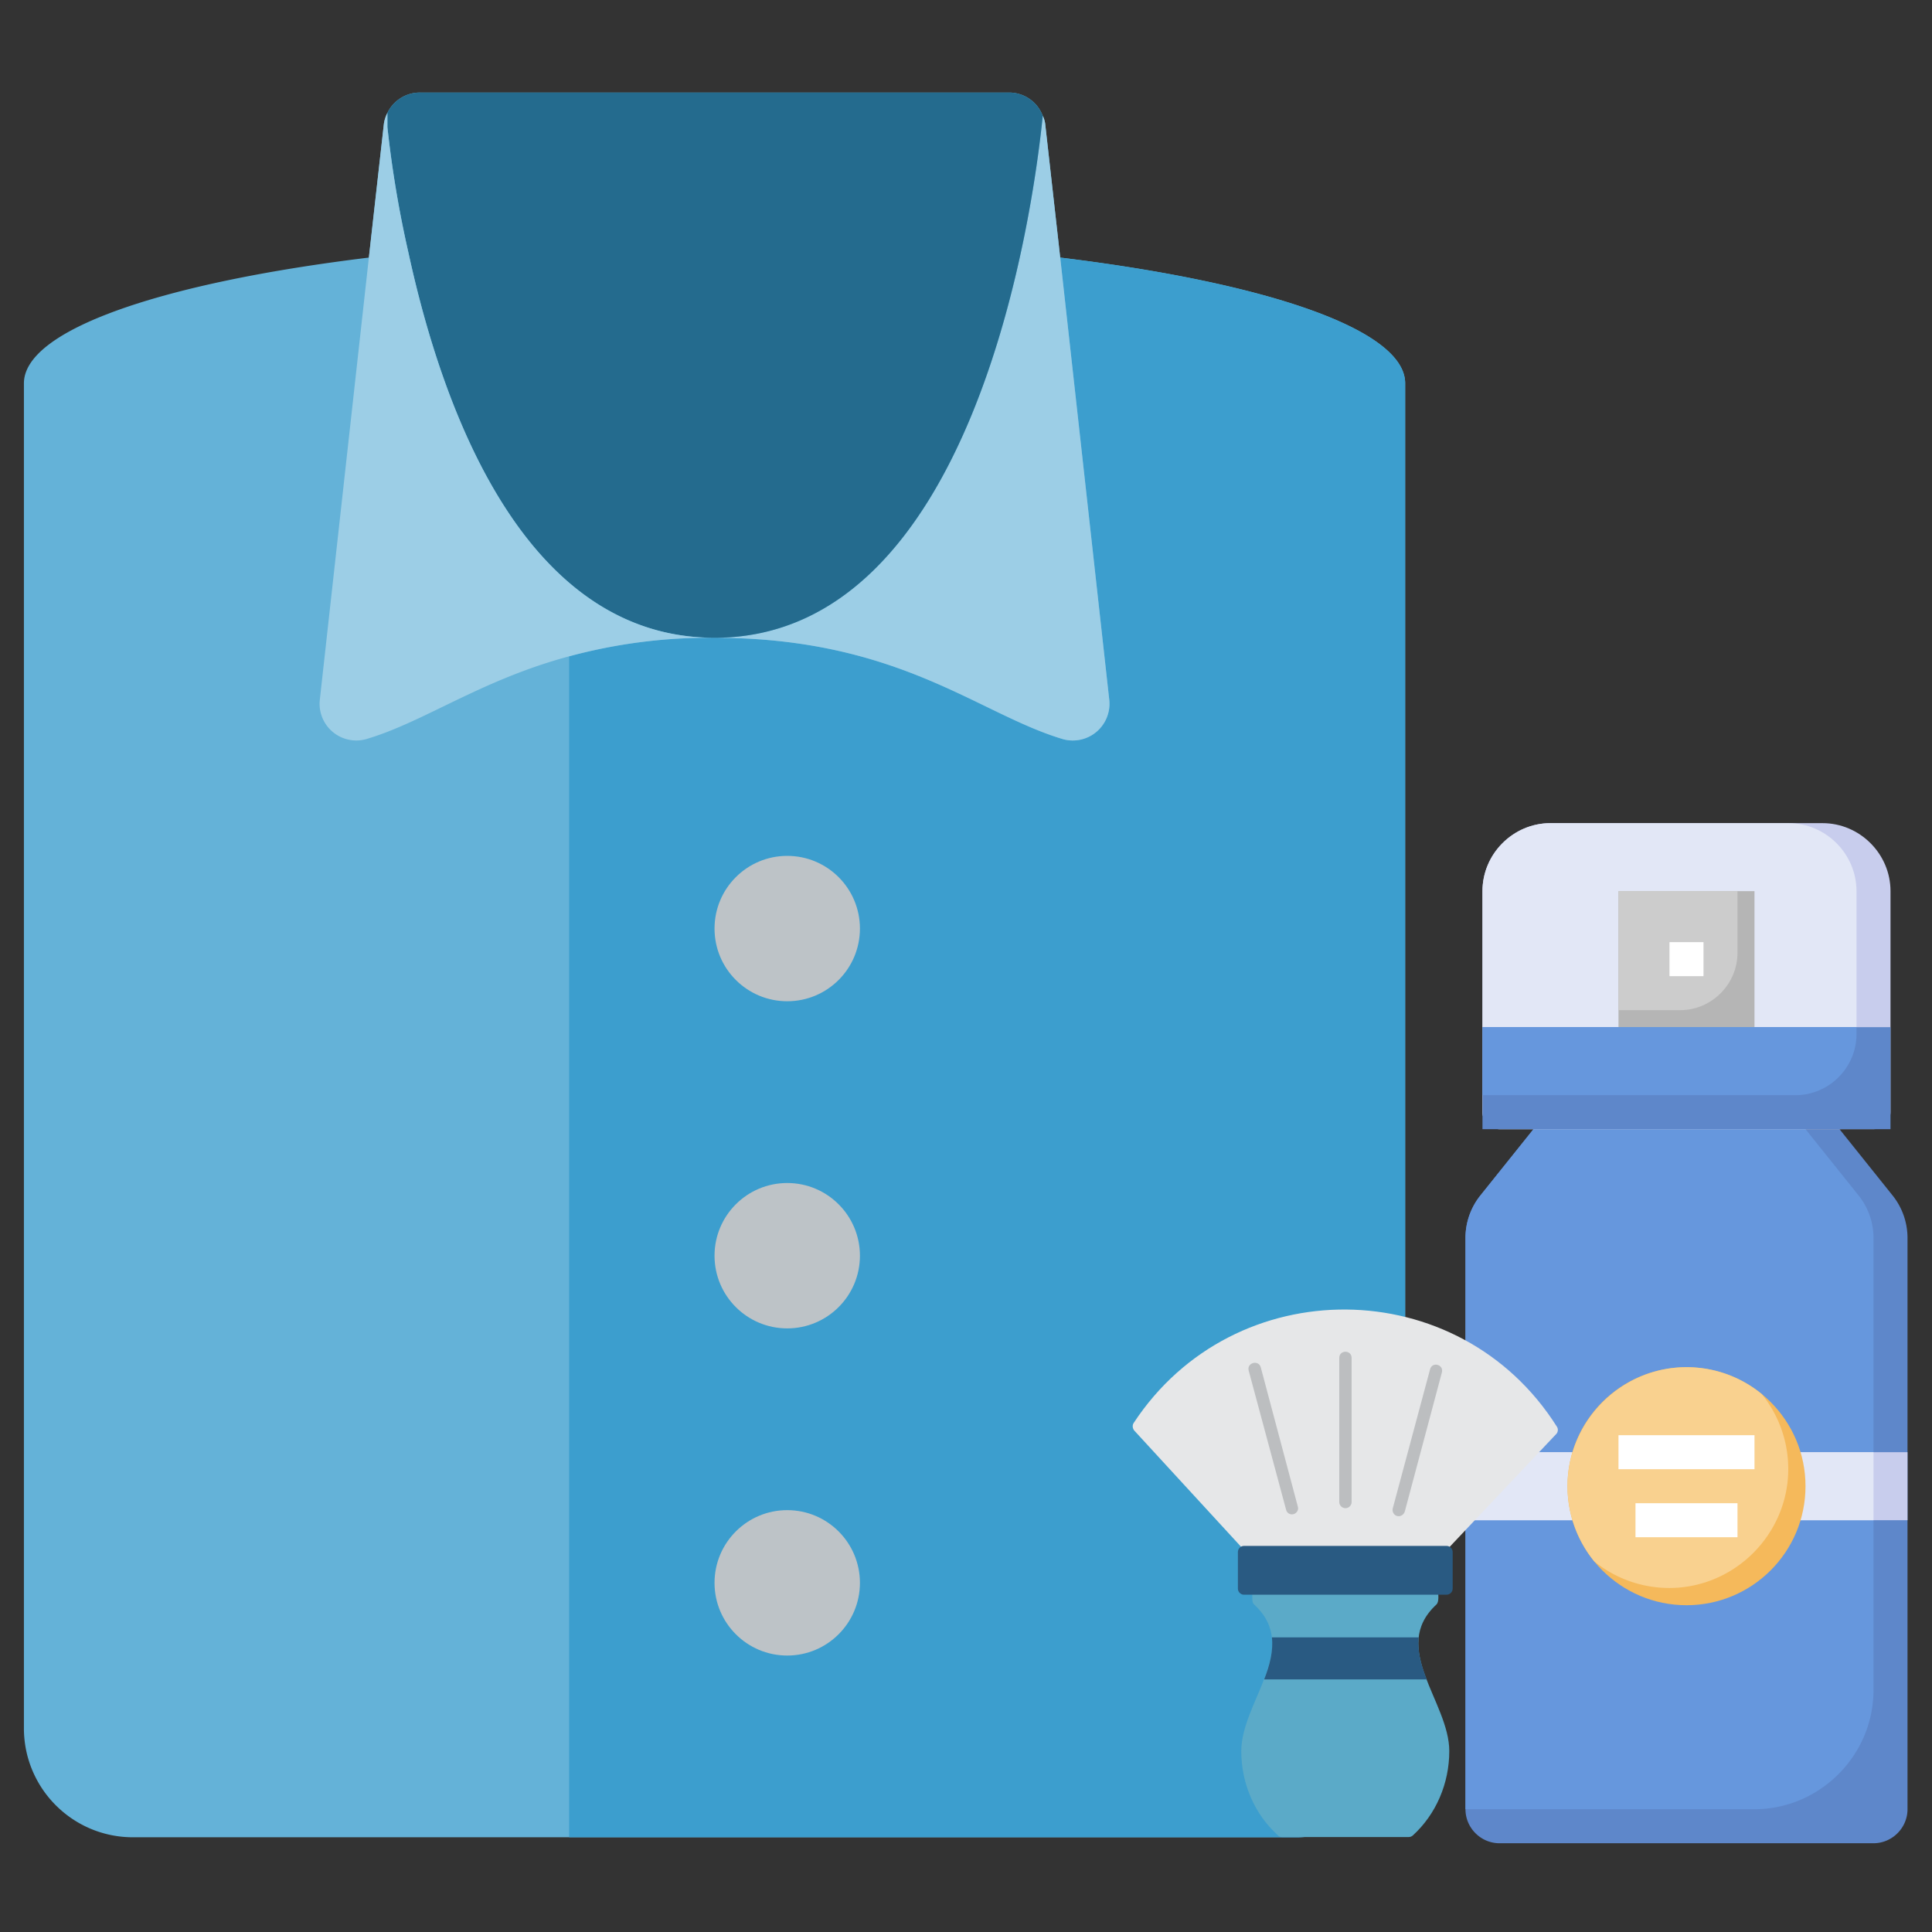 <svg xmlns="http://www.w3.org/2000/svg" xml:space="preserve" style="fill-rule:evenodd;clip-rule:evenodd;stroke-linejoin:round;stroke-miterlimit:2" viewBox="0 0 120 120"><rect x="0" y="0" width="120" height="120" fill="#333333" stroke="none"/><g><g transform="matrix(.341 0 0 .341 -21.126 5.749)"><clipPath id="a"><path d="M0 0h318v384H0z"/></clipPath><g clip-path="url(#a)"><path d="m255.066 30.059-2.714-24.168a4.713 4.713 0 0 0-.465-1.653A6.543 6.543 0 0 0 245.73 0H138.477a6.558 6.558 0 0 0-5.961 3.707 6.062 6.062 0 0 0-.661 2.184l-2.714 24.168c-37.539 4.566-62.832 13.109-62.832 22.906V297.93c0 10.972 8.894 19.863 19.863 19.863h211.863c10.969 0 19.863-8.891 19.863-19.863V52.965c0-9.797-25.293-18.34-62.832-22.906Z" style="fill:#64b2d8;fill-rule:nonzero"/><path d="M317.898 52.965V297.93c0 10.972-8.894 19.863-19.863 19.863H165.621V102.688a97.732 97.732 0 0 1 26.481-3.379c33.636 0 48.066 13.906 63.496 18.472a6.686 6.686 0 0 0 6.09-1.355 6.694 6.694 0 0 0 2.316-5.793l-8.938-80.574c37.539 4.566 62.832 13.109 62.832 22.906Z" style="fill:#3c9ece;fill-rule:nonzero"/><path d="M264.004 110.633a6.694 6.694 0 0 1-2.316 5.793 6.686 6.686 0 0 1-6.09 1.355c-15.43-4.566-29.86-18.472-63.496-18.472 46.875 0 57.867-76.071 59.785-95.071.254.52.414 1.078.465 1.653l2.714 24.168 8.938 80.574Z" style="fill:#9ccee6;fill-rule:nonzero"/><path d="M251.887 4.238c-1.918 19-12.91 95.071-59.785 95.071-34.36 0-49.387-40.848-55.747-70.114a199.281 199.281 0 0 1-3.839-22.906V3.707A6.558 6.558 0 0 1 138.477 0H245.73a6.543 6.543 0 0 1 6.157 4.238Z" style="fill:#246b8e;fill-rule:nonzero"/><path d="M192.102 99.309a97.732 97.732 0 0 0-26.481 3.379c-16.223 4.367-26.418 11.984-37.012 15.093a6.683 6.683 0 0 1-8.406-7.148l8.938-80.574 2.714-24.168a6.062 6.062 0 0 1 .661-2.184v2.582a199.281 199.281 0 0 0 3.839 22.906c6.36 29.266 21.387 70.114 55.747 70.114Z" style="fill:#9ccee6;fill-rule:nonzero"/><path d="M218.586 152.277c0 7.313-5.93 13.239-13.242 13.239-7.313 0-13.242-5.926-13.242-13.239 0-7.316 5.929-13.242 13.242-13.242 7.312 0 13.242 5.926 13.242 13.242ZM218.586 211.863c0 7.313-5.93 13.239-13.242 13.239-7.313 0-13.242-5.926-13.242-13.239 0-7.312 5.929-13.242 13.242-13.242 7.312 0 13.242 5.93 13.242 13.242ZM218.586 271.449c0 7.313-5.93 13.242-13.242 13.242-7.313 0-13.242-5.929-13.242-13.242 0-7.312 5.929-13.242 13.242-13.242 7.312 0 13.242 5.93 13.242 13.242Z" style="fill:#bdc3c7;fill-rule:nonzero"/></g></g><g><g transform="matrix(-.132 0 0 .132 124.815 49.015)"><path d="m80 160-24.984 31.2a32.005 32.005 0 0 0-7.016 20V480c0 8.777 7.223 16 16 16h176c8.777 0 16-7.223 16-16V211.2a32.005 32.005 0 0 0-7.016-20L224 160H80Z" style="fill:#5e87ca;fill-rule:nonzero"/><path d="M248.984 191.2 224 160H96l-24.984 31.2a32.005 32.005 0 0 0-7.016 20v212.728C64 454.688 89.312 480 120.072 480H256V211.2a32.005 32.005 0 0 0-7.016-20Z" style="fill:#6697dd;fill-rule:nonzero"/><path d="M48 312h208v32H48z" style="fill:#c8cded;fill-rule:nonzero"/><path d="M64 312h192v32H64z" style="fill:#e2e7f6;fill-rule:nonzero"/><path d="M56 48c0-17.555 14.445-32 32-32h128c17.555 0 32 14.445 32 32v104c0 4.389-3.611 8-8 8H64c-4.389 0-8-3.611-8-8V48Z" style="fill:#c8cded;fill-rule:nonzero"/><path d="M248 152V48c0-17.555-14.445-32-32-32H104c-17.555 0-32 14.445-32 32v104c0 4.389 3.611 8 8 8h160c4.389 0 8-3.611 8-8Z" style="fill:#e2e7f6;fill-rule:nonzero"/><path d="M120 48h64v64h-64z" style="fill:#b5b5b5;fill-rule:nonzero"/><path d="M128 77c0 14.812 12.188 27 27 27h29V48h-56v29Z" style="fill:#ccc;fill-rule:nonzero"/><path d="M56 112h192v48H56z" style="fill:#5e87ca;fill-rule:nonzero"/><path d="M72 115.288C72 131.039 84.961 144 100.712 144H248v-32H72v3.288Z" style="fill:#6697dd;fill-rule:nonzero"/><circle cx="152" cy="328" r="56" style="fill:#f5b95b"/><path d="M152 272a55.738 55.738 0 0 0-35.384 12.616 56.014 56.014 0 0 0-12.505 35.273c0 30.721 25.279 56 56 56a56.014 56.014 0 0 0 35.273-12.505A56.01 56.01 0 0 0 207.979 328c0-30.713-25.266-55.989-55.979-56Z" style="fill:#f9d18f;fill-rule:nonzero"/><path d="M120 304h64v16h-64zM128 336h48v16h-48zM144 72h16v16h-16z" style="fill:#fff;fill-rule:nonzero"/></g><g><path d="M344.033 241.453c-1.8 0-3-.6-4.199-1.8H171.866c-2.099 2.4-5.998 3-8.698-.3L50.99 120.576c-1.5-1.799-1.8-4.799-.3-6.898 94.782-149.971 313.139-151.771 410.62-3.599 1.5 2.099 1.2 5.099-.3 7.198L348.832 239.353c-1.5 1.5-3 2.1-4.799 2.1Z" style="fill:#e6e7e8" transform="matrix(-.064 0 0 .064 99.942 81.333)"/><path d="M204.26 200.661c-2.699 0-5.099-1.8-5.999-4.499L162.268 61.188c-2.099-7.798 9.298-10.798 11.398-3.299l36.293 135.273c.9 3.6-1.8 7.499-5.699 7.499Zm103.48-1.8c-3.899 0-6.899-3.899-5.699-7.498l35.993-135.274c2.1-7.498 13.797-4.499 11.698 3.299l-36.293 134.974c-.6 2.7-3 4.499-5.699 4.499Zm-51.89-5.999c-3.299 0-5.999-2.699-5.999-5.998V47.091c0-8.099 11.998-8.099 11.998 0v139.773c0 3.299-2.7 5.998-5.999 5.998Z" style="fill:#bcbec0" transform="matrix(-.064 0 0 .064 99.942 81.333)"/><path d="M317.638 512H194.362c-1.5 0-2.999-.6-4.199-1.8-22.196-20.396-35.093-50.09-35.093-81.584 0-47.69 58.188-99.88 12.597-142.172-2.999-2.699-1.799-9.598-1.799-15.597 0-6.899 9.298-7.798 11.397-2.399h157.47c.899-2.1 2.399-3.6 5.399-3.6 7.798 0 5.998 9.898 5.998 17.397 0 1.5-.599 3.299-1.799 4.199-45.591 42.292 12.597 94.482 12.597 142.172 0 31.494-12.897 61.188-35.393 81.584-.9 1.2-2.399 1.8-3.899 1.8Z" style="fill:#5baac8" transform="matrix(-.064 0 0 .064 99.942 81.333)"/><path d="M176.965 359.03c5.399-13.797 9.299-27.595 7.799-40.792h142.472c-1.5 13.197 2.1 26.995 7.499 40.792h-157.77Zm177.266-82.184H157.769c-3.299 0-5.999-2.7-5.999-5.999v-35.393c0-3.299 2.7-5.999 5.999-5.999h196.462c3.299 0 5.999 2.7 5.999 5.999v35.393c0 3.299-2.7 5.999-5.999 5.999Z" style="fill:#295a82" transform="matrix(-.064 0 0 .064 99.942 81.333)"/></g></g></g></svg>